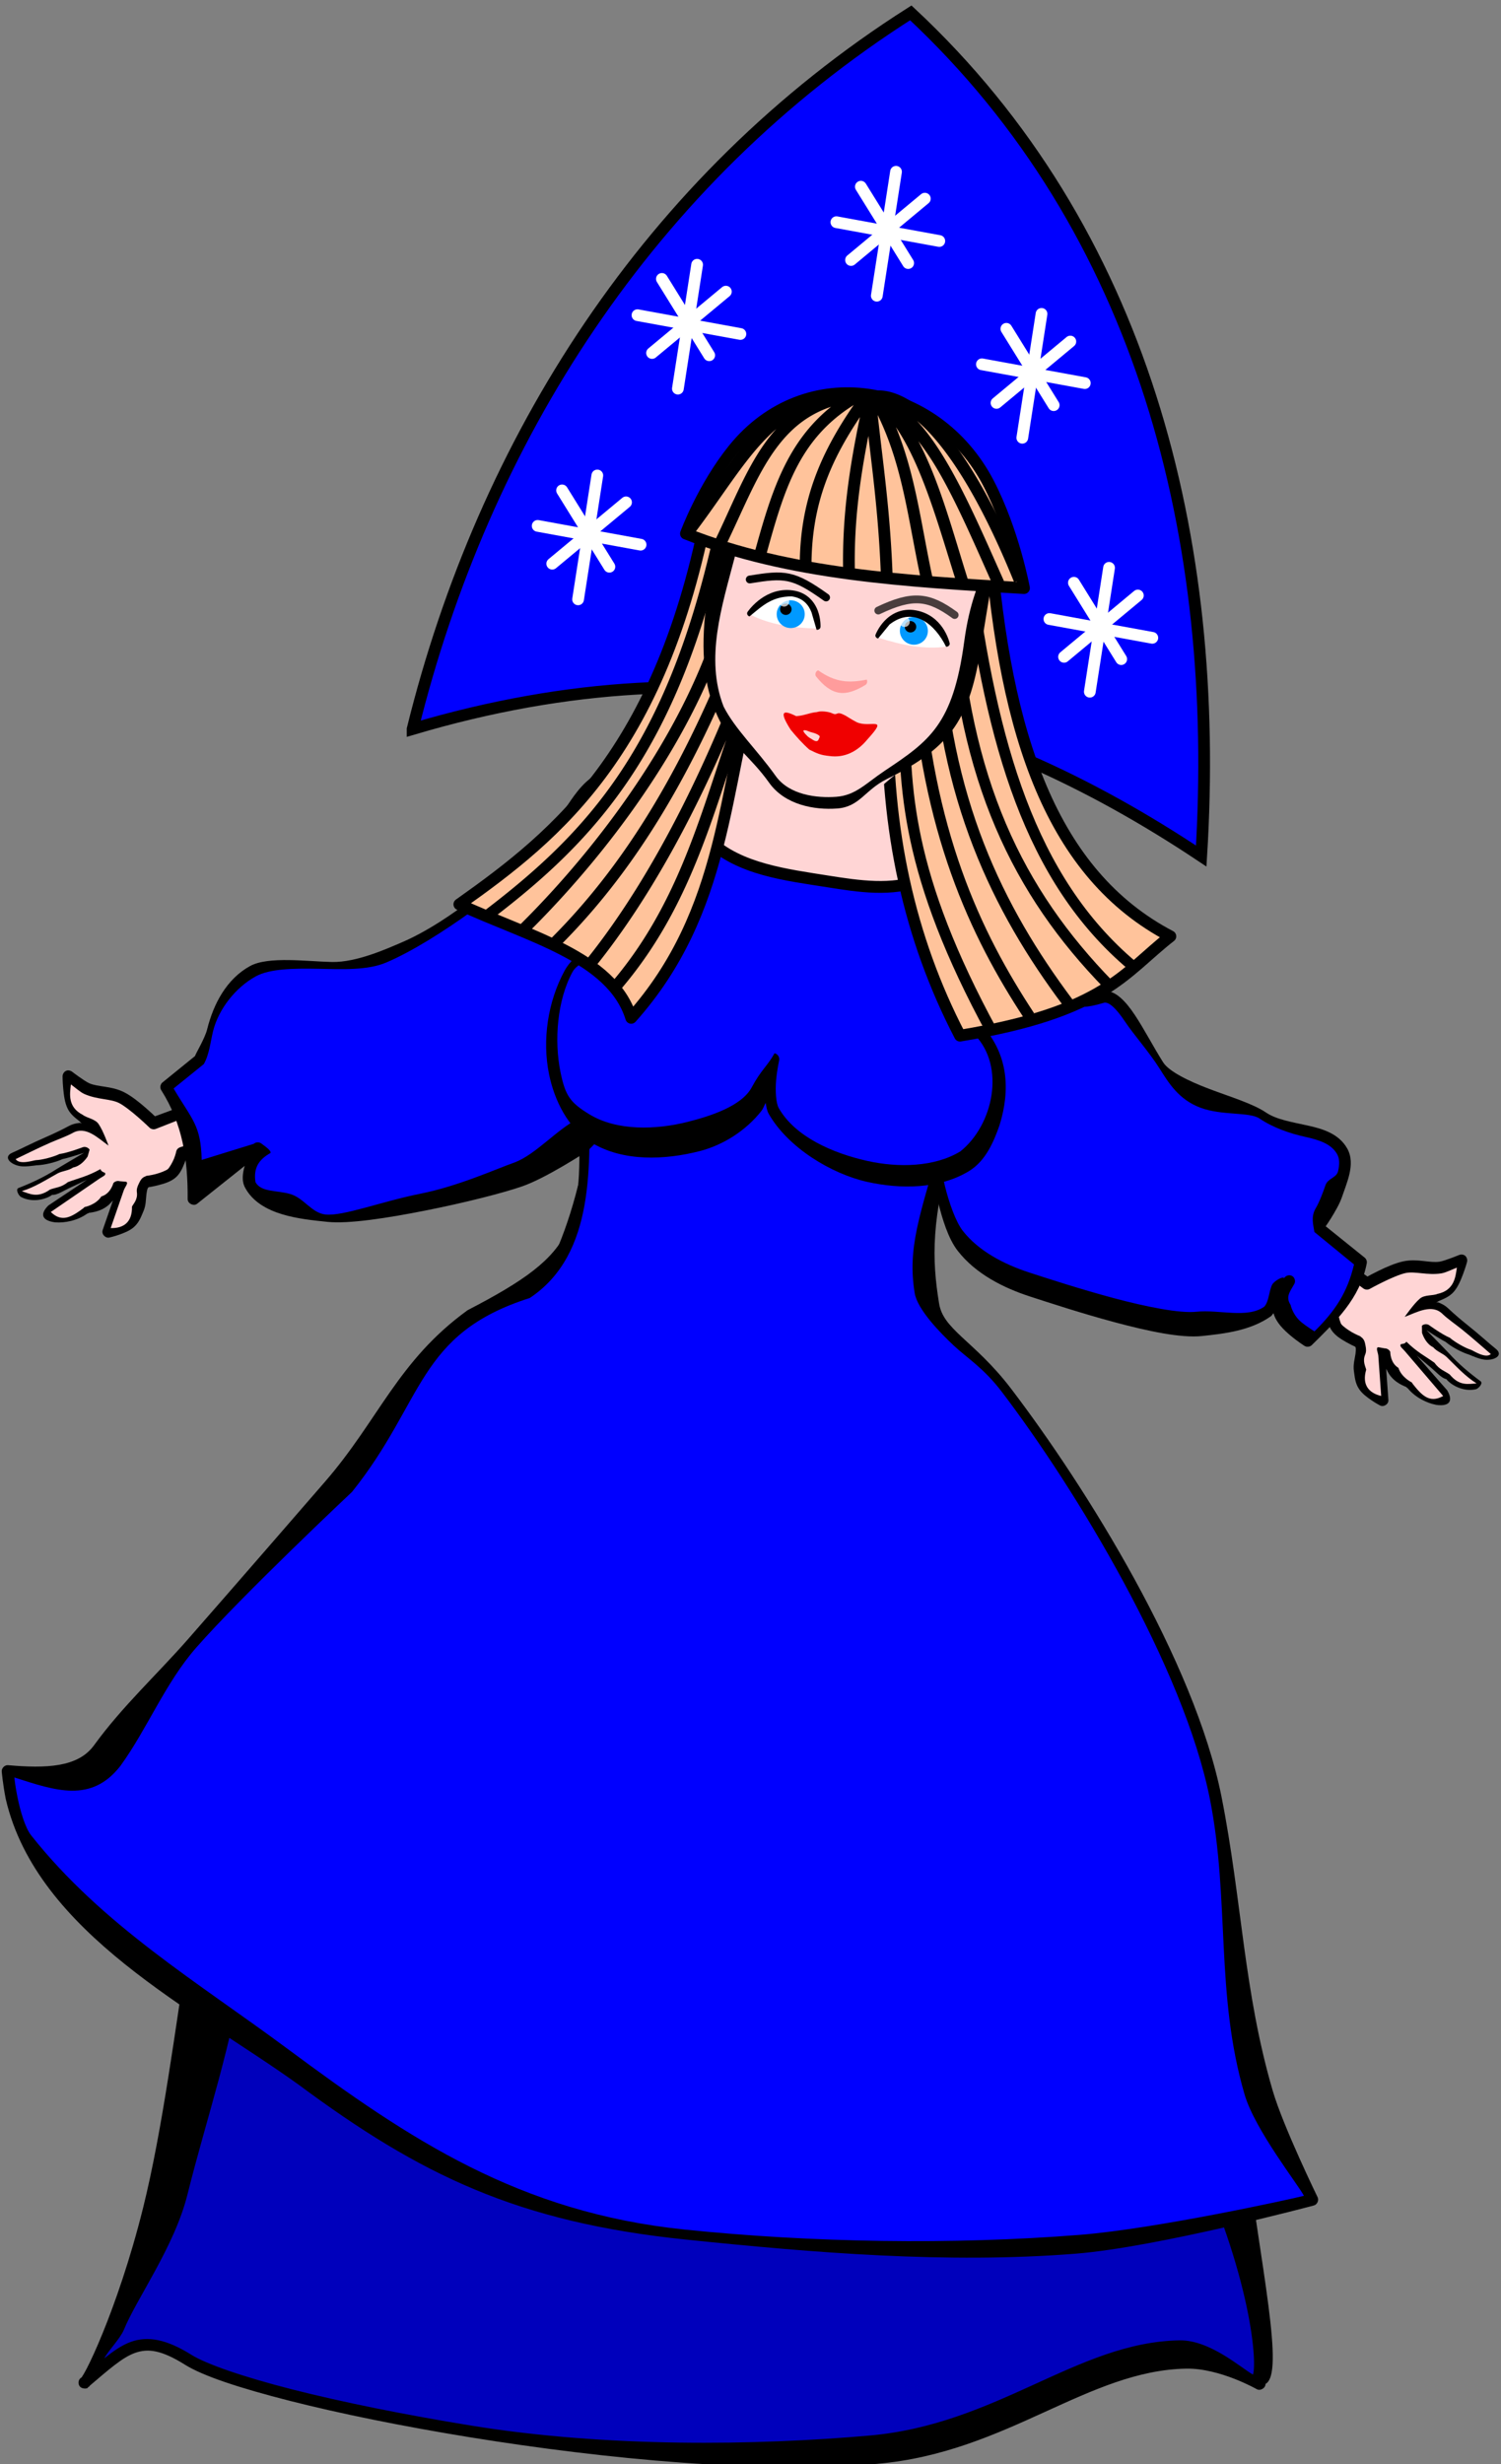 <?xml version="1.0" encoding="UTF-8"?>
<svg version="1.1" viewBox="0 0 426.59 700" xmlns="http://www.w3.org/2000/svg">
<rect x="0" y="0" width="426.59" height="700" fill="#808080" stroke="none"/>
<g transform="translate(-520.99 -622.36)">
<g transform="matrix(2.219 -.071 .071 2.219 9.286 -2525.3)">
<g transform="matrix(.999 .052 -.052 .999 77.189 2.069)" stroke-width="1.5">
<path d="m236.22 1506.5c39.975-12.717 72.365-4.195 101.22 14.221 1.71-40.59-9.04-79.97-39.317-107.08-33.151 22.012-53.554 55.877-61.903 92.855z" fill="#00f" stroke="#000"/>
<g fill="none" stroke="#fff" stroke-linecap="round" stroke-linejoin="round">
<path d="m296.64 1434-2.14 15.9"/>
<path d="m289.14 1440.6 13.214 2.143"/>
<path d="m291.11 1445.4 9.286-8.036"/>
<path d="m292.18 1436 6.25 9.643"/>
<path d="m271.43 1446.4-2.143 15.893"/>
<path d="m263.93 1453 13.214 2.143"/>
<path d="m265.89 1457.8 9.286-8.036"/>
<path d="m266.96 1448.3 6.25 9.643"/>
<path d="m315.62 1451.8-2.143 15.893"/>
<path d="m308.12 1458.4 13.214 2.143"/>
<path d="m310.09 1463.3 9.286-8.036"/>
<path d="m311.16 1453.8 6.25 9.643"/>
<path d="m259.2 1473.6-2.143 15.893"/>
<path d="m251.7 1480.2 13.214 2.143"/>
<path d="m253.66 1485 9.286-8.036"/>
<path d="m254.73 1475.6 6.25 9.643"/>
<path d="m324.91 1484.1-2.143 15.893"/>
<path d="m317.41 1490.8 13.214 2.143"/>
<path d="m319.38 1495.6 9.286-8.036"/>
<path d="m320.45 1486.1 6.25 9.643"/>
</g>
</g>
<g transform="matrix(-.947 -.321 -.321 .947 1047.7 172.84)">
<path d="m189.22 1561.6c-0.336 0.068-0.594 0.407-0.594 0.75 0 0-0.022 0.687 0.031 1.531 0.054 0.844 0.134 1.836 0.5 2.625 0.345 0.744 0.94 1.199 1.438 1.625 0.124 0.106 0.167 0.212 0.281 0.313-0.078 0-0.143-0.099-0.219-0.094-0.558 0.043-0.983 0.131-1.469 0.375-0.971 0.488-2.178 0.999-2.812 1.25-1.938 0.765-3.62 1.579-4.469 1.906-1.258 0.485-0.362 1.482 0.875 1.75 0.666 0.144 1.685 0.01 2.156-0.031 1.001 3e-4 2.437-0.299 3.344-0.688 0.986-0.172 2.391-0.622 2.781-0.719 0 0-3.194 1.741-3.625 2-1.566 0.94-3.22 1.642-4.938 2.25-0.361 0.163-1e-3 0.916 0.281 1.125 1.428 0.839 3.206 0.44 4.031-0.125 0.571 0.089 1.542-0.513 2.188-0.781 0.767-0.319 2.312-1 2.312-1l-5.031 3.125c-1.227 1.149-0.792 1.934 0.812 2.188 1.216 0.126 2.823-0.122 4.094-0.969 0.057-0.038 0.132-0.021 0.188-0.062v-0.031c0.171-0.064 1.571-0.018 2.719-1.031 0.169-0.149 0.312-0.309 0.469-0.469l-1.438 3.75c-0.19 0.502 0.319 1.083 0.844 0.969 0 0 0.564-0.104 1.219-0.312 0.654-0.209 1.392-0.454 1.969-0.938 0.719-0.602 0.988-1.403 1.25-1.937 0.386-0.787 0.364-1.595 0.469-2.219 0.052-0.312 0.116-0.586 0.188-0.719 0.071-0.133 0.084-0.125 0.188-0.156 0.099-0.01 0.561-0.071 1.219-0.219 0.724-0.163 1.574-0.377 2.219-0.906 0.604-0.495 0.913-1.196 1.188-1.812 0.176-0.395 0.208-0.542 0.281-0.75l3-0.875-2.026-6.076-4.848 1.607c-0.21-0.217-0.491-0.503-1.125-1.094-0.831-0.774-1.832-1.63-2.75-2.125-1.603-0.864-3.278-0.738-4.406-1.281-0.612-0.295-2.125-1.531-2.125-1.531-0.172-0.15-0.432-0.233-0.656-0.188z" color="#000000" style="block-progression:tb;text-indent:0;text-transform:none"/>
<path d="m189.66 1563.4c0.47 0.359 1.168 1.031 1.688 1.281 1.621 0.781 3.292 0.697 4.375 1.281 0.638 0.344 1.643 1.198 2.438 1.938 0.794 0.74 1.375 1.344 1.375 1.344 0.199 0.21 0.54 0.286 0.812 0.187l4.334-1.538 1.01 3.319-2.281 0.656c-0.24 0.06-0.449 0.235-0.531 0.469 0 0-0.105 0.465-0.344 1-0.238 0.535-0.65 1.148-0.812 1.281-0.204 0.167-0.956 0.45-1.594 0.594-0.638 0.144-1.188 0.188-1.188 0.188-0.042 0.013-0.086 0.044-0.125 0.062-0.495 0.151-0.669 0.523-0.875 0.906-0.206 0.383-0.321 0.711-0.281 1.094 0.098 0.951-0.517 1.481-0.688 1.812-0.017 2.006-1.181 2.762-2.812 2.656l1.84-4.8c0.138-0.371 0.686-0.93 0.312-1.063l-0.812-0.094c-0.278-0.091-0.62-9e-4 -0.812 0.219 0 0-0.389 1.357-1.594 1.656-0.737 1.064-2.156 1.281-2.156 1.281-0.065 0.027-0.126 0.062-0.156 0.125-1.554 1.076-2.821 1.832-4.219 0.375l6.406-4.094c0.31-0.208 0.87-0.362 0.688-0.688-0.235-0.112-0.49-0.199-0.562-0.5-1.745 0.905-2.85 1.066-4.219 1.531-0.892 0.677-1.552 0.617-2.312 0.875-1.637 1.08-2.583 0.478-3.625 0.094 1.698-0.465 3.111-1.335 4.656-2.125 0.597-0.305 1.38-0.289 2-0.688 0.921-0.15 1.562-0.871 1.906-1.344l0.281-0.875c-0.166-0.28-0.53-0.429-0.844-0.344 0 0-1.897 0.662-3.031 0.781-0.773 0.349-2.248 0.687-3.031 0.687-0.289 4e-4 -2.121 0.587-2.594-0.219 0.81-0.354 3.136-1.418 4.531-1.969 0.951-0.375 2.041-0.722 2.844-1.125 1.69-0.917 3.179 0.676 4.562 1.75 0 0-0.157-0.492-0.375-1.063-0.218-0.571-0.488-1.246-0.812-1.75-0.427-0.663-1.495-0.813-1.969-1.219-1.919-1.057-1.591-2.711-1.406-3.938z" color="#000000" fill="#ffd5d5" style="block-progression:tb;text-indent:0;text-transform:none"/>
</g>
<path d="m189.22 1561.6c-0.336 0.068-0.594 0.407-0.594 0.75 0 0-0.022 0.687 0.031 1.531 0.054 0.844 0.134 1.836 0.5 2.625 0.345 0.744 0.94 1.199 1.438 1.625 0.124 0.106 0.167 0.212 0.281 0.313-0.078 0-0.143-0.099-0.219-0.094-0.558 0.043-0.983 0.131-1.469 0.375-0.971 0.488-2.178 0.999-2.812 1.25-1.938 0.765-3.62 1.579-4.469 1.906-1.258 0.485-0.362 1.482 0.875 1.75 0.666 0.144 1.685 0.01 2.156-0.031 1.001 3e-4 2.437-0.299 3.344-0.688 0.986-0.172 2.391-0.622 2.781-0.719 0 0-3.194 1.741-3.625 2-1.566 0.94-3.22 1.642-4.938 2.25-0.361 0.163-1e-3 0.916 0.281 1.125 1.428 0.839 3.206 0.44 4.031-0.125 0.571 0.089 1.542-0.513 2.188-0.781 0.767-0.319 2.312-1 2.312-1l-5.031 3.125c-1.227 1.149-0.792 1.934 0.812 2.188 1.216 0.126 2.823-0.122 4.094-0.969 0.057-0.038 0.132-0.021 0.188-0.062v-0.031c0.171-0.064 1.571-0.018 2.719-1.031 0.169-0.149 0.312-0.309 0.469-0.469l-1.438 3.75c-0.19 0.502 0.319 1.083 0.844 0.969 0 0 0.564-0.104 1.219-0.312 0.654-0.209 1.392-0.454 1.969-0.938 0.719-0.602 0.988-1.403 1.25-1.937 0.386-0.787 0.364-1.595 0.469-2.219 0.052-0.312 0.116-0.586 0.188-0.719 0.071-0.133 0.084-0.125 0.188-0.156 0.099-0.01 0.561-0.071 1.219-0.219 0.724-0.163 1.574-0.377 2.219-0.906 0.604-0.495 0.913-1.196 1.188-1.812 0.176-0.395 0.208-0.542 0.281-0.75l3-0.875-2.026-6.076-4.848 1.607c-0.21-0.217-0.491-0.503-1.125-1.094-0.831-0.774-1.832-1.63-2.75-2.125-1.603-0.864-3.278-0.738-4.406-1.281-0.612-0.295-2.125-1.531-2.125-1.531-0.172-0.15-0.432-0.233-0.656-0.188z" color="#000000" style="block-progression:tb;text-indent:0;text-transform:none"/>
<path d="m189.66 1563.4c0.47 0.359 1.168 1.031 1.688 1.281 1.621 0.781 3.292 0.697 4.375 1.281 0.638 0.344 1.643 1.198 2.438 1.938 0.794 0.74 1.375 1.344 1.375 1.344 0.199 0.21 0.54 0.286 0.812 0.187l4.334-1.538 1.01 3.319-2.281 0.656c-0.24 0.06-0.449 0.235-0.531 0.469 0 0-0.105 0.465-0.344 1-0.238 0.535-0.65 1.148-0.812 1.281-0.204 0.167-0.956 0.45-1.594 0.594-0.638 0.144-1.188 0.188-1.188 0.188-0.042 0.013-0.086 0.044-0.125 0.062-0.495 0.151-0.669 0.523-0.875 0.906-0.206 0.383-0.321 0.711-0.281 1.094 0.098 0.951-0.517 1.481-0.688 1.812-0.017 2.006-1.181 2.762-2.812 2.656l1.84-4.8c0.138-0.371 0.686-0.93 0.312-1.063l-0.812-0.094c-0.278-0.091-0.62-9e-4 -0.812 0.219 0 0-0.389 1.357-1.594 1.656-0.737 1.064-2.156 1.281-2.156 1.281-0.065 0.027-0.126 0.062-0.156 0.125-1.554 1.076-2.821 1.832-4.219 0.375l6.406-4.094c0.31-0.208 0.87-0.362 0.688-0.688-0.235-0.112-0.49-0.199-0.562-0.5-1.745 0.905-2.85 1.066-4.219 1.531-0.892 0.677-1.552 0.617-2.312 0.875-1.637 1.08-2.583 0.478-3.625 0.094 1.698-0.465 3.111-1.335 4.656-2.125 0.597-0.305 1.38-0.289 2-0.688 0.921-0.15 1.562-0.871 1.906-1.344l0.281-0.875c-0.166-0.28-0.53-0.429-0.844-0.344 0 0-1.897 0.662-3.031 0.781-0.773 0.349-2.248 0.687-3.031 0.687-0.289 4e-4 -2.121 0.587-2.594-0.219 0.81-0.354 3.136-1.418 4.531-1.969 0.951-0.375 2.041-0.722 2.844-1.125 1.69-0.917 3.179 0.676 4.562 1.75 0 0-0.157-0.492-0.375-1.063-0.218-0.571-0.488-1.246-0.812-1.75-0.427-0.663-1.495-0.813-1.969-1.219-1.919-1.057-1.591-2.711-1.406-3.938z" color="#000000" fill="#ffd5d5" style="block-progression:tb;text-indent:0;text-transform:none"/>
<path d="m301.96 1543.6c3.968 12.788-45.209-5.146-33.929-12.322 9.235-3.085 9.819-12.708 10.536-20.893l18.036 3.75c-2.368 10.484-0.606 20.667 5.357 29.464z" fill="#ffd5d5" stroke="#000" stroke-linejoin="round" stroke-width="1.5"/>
<path d="m186.07 1729.5c0.346 0.346 5.248-8.859 8.936-21.867 5.645-19.906 8.171-51.594 16.064-67.597 6.735-13.656 23.945-33.803 33.449-44.433 3.937-4.404 5.08-4.289 6.551-7.174 5.424-10.634 7.215-24.574 6.964-39.464l46.25 12.678c-3.712 10.609-8.245 20.926-7.857 34.286 0.172 5.932 3.893 8.179 6.596 11.614 3.248 4.129 18.679 27.997 23.404 42.671 8.671 26.931 10 84.286 10 84.286s-4.688-2.963-9.286-3.036c-12.875-0.203-23.406 9.97-40 10.893-29.325 1.631-79.582-9.916-87.679-15.357-6.093-4.095-8.232-1.571-13.393 2.5z" fill="#0000bc"/>
<path d="m257.94 1548.2c-0.36 0.045-0.659 0.387-0.656 0.75 0.25 14.823-1.541 28.667-6.875 39.125-0.698 1.369-1.245 1.948-2.188 2.812-0.942 0.865-2.255 1.956-4.25 4.188-9.518 10.646-26.733 30.777-33.562 44.625-4.019 8.149-6.611 20.106-8.938 32.531s-4.386 25.307-7.188 35.188c-1.833 6.465-3.972 11.992-5.688 15.844-0.858 1.926-1.606 3.417-2.156 4.406-0.275 0.494-0.512 0.861-0.656 1.062-0.011 0.015 0.01 0.018 0 0.031-0.065 0.052-0.122 0.073-0.188 0.125-0.334 0.262-0.366 0.827-0.062 1.125 0.236 0.236 0.701 0.256 0.875 0.188 0.086-0.034 0.079-0.092 0.125-0.125 0.048-0.034 0.123-0.063 0.156-0.094 0.03-0.027 0.037-0.067 0.062-0.094 2.463-1.952 4.256-3.466 5.906-4 1.707-0.552 3.421-0.266 6.375 1.719 2.22 1.492 6.883 3.201 13.219 5.031 6.336 1.83 14.297 3.721 22.938 5.406 17.28 3.371 37.216 5.885 52 5.062 8.441-0.469 15.305-3.303 21.625-5.938 6.32-2.635 12.076-5.067 18.312-4.969 4.284 0.068 8.906 2.906 8.906 2.906 0.449 0.289 1.152-0.091 1.156-0.625 2.515-1.258-0.064-14.5-1.75-32.094-1.697-17.703-3.902-38.804-8.281-52.406-2.399-7.451-7.476-17.098-12.344-25.438-4.868-8.34-9.486-15.306-11.188-17.469-1.405-1.787-3.021-3.224-4.25-4.875-1.229-1.651-2.106-3.5-2.188-6.313-0.383-13.18 4.088-23.354 7.812-34 0.133-0.392-0.129-0.87-0.531-0.969l-46.25-12.688c-0.091-0.028-0.187-0.039-0.281-0.031v4e-4zm0.812 1.719 44.562 12.219c-3.65 10.323-8.009 20.586-7.625 33.813 0.091 3.12 1.149 5.342 2.5 7.156s2.953 3.226 4.25 4.875c1.547 1.966 6.253 9.018 11.094 17.312 4.841 8.295 9.862 17.902 12.188 25.125 4.291 13.328-5.14 35.394 2.099 51.589 7.813 17.478 8.437 29.312 7.808 31.224-1.387-0.794-5.333-4.618-9.25-4.68-6.638-0.105-12.593 2.462-18.906 5.094s-13.003 5.359-21.156 5.812c-14.541 0.809-33.609 0.473-50.812-2.883-8.602-1.678-16.563-3.561-22.844-5.375-6.28-1.814-10.953-3.615-12.781-4.844-3.14-2.11-5.511-2.61-7.688-1.906-1.188 0.384-2.308 1.129-3.469 2 0.413-0.828 2.122-2.459 2.617-3.57 1.744-3.916 6.824-10.465 8.68-17.008 2.843-10.025 6.265-18.651 8.586-31.047s-0.725-26.615 3.148-34.469c6.641-13.464 23.854-33.667 33.344-44.281 1.942-2.172 3.144-3.194 4.125-4.094 0.981-0.9 1.758-1.703 2.531-3.219 5.393-10.573 7.158-24.255 7-38.844z" color="#000000" style="block-progression:tb;text-indent:0;text-transform:none"/>
<path d="m301.79 1573.6c3.406-10.302-46.119-14.168-46.607-7.143-0.488 7.025 1.065 15.26-4.704 22.288-1.444 1.759-7.695 3.488-9.582 4.766-8.973 6.074-12.571 14.413-19.821 22.232 0 0-12.112 13.124-18.214 19.643-4.086 4.365-8.658 8.31-12.321 13.036-2.463 3.178-6.973 3.082-11.786 2.5 0 0 0.356 6.337 2.143 8.75 8.825 11.922 20.911 19.665 32.143 28.571 15.195 12.049 29.081 21.939 50.357 24.822 16.216 2.197 33.557 3.992 50 3.214 10.311-0.488 30.536-5.178 30.536-5.178s-4.112-9.113-5.357-13.929c-3.339-12.918-3.191-24.743-5.357-37.857-2.844-17.219-16.016-39.964-25.114-52.725-4.561-6.398-8.504-7.8-8.993-11.561-0.74-5.684-0.727-11.127 2.679-21.429z" fill="#00f"/>
<path d="m285.3 1544.5c-15.145-1.056-13.65-11.189-20.475-16.784 0 0-3.426-2.05-5.179-1.607-3.632 0.919-5.088 5.512-7.857 8.036-5.098 4.646-15.115 11.698-21.54 14.208-4.389 1.714-12.642-0.854-16.842 1.284-2.825 1.438-5.21 4.27-6.071 7.321-0.343 1.215-1.027 3.75-1.027 3.75l-4.464 3.393c2.694 4.575 3.239 9.289 3.036 14.464l8.393-6.25s-1.786 3.224-1.071 4.643c1.606 3.191 6.282 3.806 9.821 4.286 5.005 0.679 19.945-2.199 24.766-3.705 2.922-0.913 8.214-4.107 8.214-4.107l30.297-28.93z" fill="#00f"/>
<path d="m264.46 1527.5 6.071 2.321s0.547 3.736 1.786 5c3.744 3.823 9.745 4.707 15 5.714 3.917 0.751 8.218 1.548 11.964 0.178 1.704-0.623 4.107-3.571 4.107-3.571s4.15 0.734 5.179 2.321c1.035 1.599-0.571 3.897 0 5.714 0.936 2.977 2.849 5.822 5.357 7.679 1.71 1.266 4.96 0.15 6.071 1.964 0.47 4.52-0.949 1.25 2.143 1.607 2.255-0.19 4.224 4.782 6.708 9.007 1.814 3.086 10.283 4.974 13.181 7.076 2.975 2.158 8.277 1.397 10 4.643 0.877 1.651-0.246 3.782-0.893 5.536-0.555 1.504-2.5 4.107-2.5 4.107l5.357 4.643c-0.96 4.231-4.084 6.988-7.143 9.821 0 0-3.243-2.19-3.571-3.929-0.249-1.314 1.429-3.75 1.429-3.75s-1.545 2.886-2.857 3.75c-2.46 1.62-5.634 1.927-8.571 2.143-4.832 0.355-16.937-4.084-21.496-5.726-3.309-1.191-6.683-3.048-8.75-5.893-2.037-2.805-2.857-10-2.857-10" fill="#00f"/>
<path d="m264.72 1526.8-0.531 1.406 5.688 2.156c0.047 0.291 0.133 0.783 0.375 1.688 0.304 1.138 0.692 2.425 1.531 3.281 3.983 4.068 10.176 4.934 15.406 5.938 3.921 0.752 8.336 1.621 12.344 0.156 1.104-0.403 2.126-1.343 2.969-2.188 0.647-0.648 0.92-1.006 1.125-1.25 0.266 0.052 0.837 0.139 1.75 0.438 1.109 0.363 2.27 0.986 2.562 1.437 0.332 0.513 0.258 1.242 0.062 2.219s-0.529 2.126-0.156 3.312c0.983 3.126 2.969 6.096 5.625 8.062 1.122 0.831 2.523 0.803 3.656 0.906 0.567 0.052 1.059 0.149 1.438 0.281 0.378 0.132 0.638 0.277 0.812 0.562-0.953 1.481-2.012 3.264 2.844 1.969 0.282-0.024 0.607 0.105 1.062 0.531s0.975 1.123 1.5 1.969c1.05 1.692 2.955 3.977 4.219 6.125 1.132 1.925 2.334 4.064 5.066 5.195s6.273 0.719 7.527 1.629c1.693 1.228 3.848 2.045 5.719 2.52 1.871 0.475 3.362 1.024 4.062 2.344 0.313 0.59 0.291 1.317 0.062 2.188-0.229 0.87-1.346 0.857-1.684 1.773-0.227 0.617-0.832 2.137-1.375 2.957-0.614 1.03-0.338 2.005-0.223 2.957l4.938 4.313c-0.956 3.521-2.553 5.822-5.336 8.398-0.281-0.202-1.121-0.764-1.68-1.266-0.808-0.726-1.174-1.735-1.266-2.219-0.611-1.02-0.07-1.638 0.5-2.57 3e-3 -0.01 0.062-0.094 0.062-0.094 0.205-0.335 0.086-0.827-0.25-1.031-0.335-0.205-0.827-0.085-1.031 0.25-0.098-0.301-1.271 0.296-1.558 0.785-0.454 0.82-0.456 2.122-1.098 2.778-2.248 1.481-5.782 0.156-8.707 0.371-2.143 0.157-6.389-0.831-10.562-2.094-4.173-1.262-8.342-2.772-10.625-3.594-3.228-1.162-6.445-2.969-8.375-5.625-0.868-1.194-1.643-3.671-2.094-5.781-0.451-2.11-0.137-2.312-0.137-2.312l-1.5 0.254s0.22 1.843 0.688 4.031 1.143 4.733 2.312 6.344c2.204 3.034 5.704 4.936 9.094 6.156 2.276 0.819 6.46 2.346 10.688 3.625 4.227 1.279 8.436 2.322 11.125 2.125 2.95-0.216 6.235-0.491 8.906-2.25 0.136-0.09 0.216-0.267 0.344-0.375 0.283 1.189 1.232 2.163 2.094 2.938 0.895 0.804 1.75 1.375 1.75 1.375 0.284 0.186 0.696 0.145 0.938-0.094 3.05-2.826 6.322-5.683 7.344-10.188 0.071-0.264-0.016-0.566-0.219-0.75l-4.875-4.187c0.194-0.268 0.325-0.422 0.688-0.969 0.568-0.858 1.204-1.863 1.531-2.75 0.309-0.837 0.756-1.828 1.031-2.875 0.275-1.047 0.376-2.221-0.188-3.281-1.022-1.926-3.045-2.598-5-3.094s-3.937-0.882-5.219-1.812c-1.643-1.192-4.476-2.14-7.156-3.25s-5.13-2.433-5.812-3.594c-1.221-2.076-2.319-4.385-3.438-6.188-0.559-0.901-1.125-1.665-1.75-2.25-0.625-0.585-1.373-1.009-2.219-0.937-0.43 0.036-0.769 0.258-1.094 0.469 0.044-0.579-0.045-1.18-0.375-1.719-0.381-0.622-0.965-1.01-1.562-1.219s-1.214-0.258-1.812-0.312c-1.197-0.109-2.288-0.221-2.875-0.656-2.361-1.747-4.205-4.452-5.094-7.281-0.198-0.63-0.018-1.536 0.188-2.562 0.206-1.026 0.422-2.258-0.281-3.344-0.736-1.136-2.12-1.662-3.344-2.063-1.224-0.401-2.312-0.594-2.312-0.594-0.266-0.045-0.554 0.067-0.719 0.281 0 0-0.591 0.714-1.375 1.5-0.784 0.785-1.806 1.624-2.406 1.844-3.484 1.274-7.649 0.532-11.562-0.219-5.279-1.012-11.121-1.922-14.625-5.5-0.399-0.408-0.877-1.611-1.156-2.656-0.279-1.046-0.406-1.938-0.406-1.938-0.037-0.262-0.223-0.497-0.469-0.594l-6.094-2.312-5e-5 -2e-4z" color="#000000" style="block-progression:tb;text-indent:0;text-transform:none"/>
<path d="m271.06 1562.2c-2.89-0.065-5.631 0.014-8 0.25-2.369 0.236-4.37 0.598-5.875 1.188-0.753 0.295-1.386 0.647-1.875 1.094-0.489 0.447-0.829 1.028-0.875 1.687 0.283 17.455-0.248 20.453-14.945 27.477-9.159 6.201-11.808 13.653-18.961 21.367 0 0-12.121 13.112-18.219 19.625-4.05 4.326-8.65 8.289-12.375 13.094-1.094 1.411-2.616 2.092-4.531 2.375-1.915 0.282-4.179 0.132-6.562-0.156-0.433-0.055-0.865 0.345-0.844 0.781 0 0 0.086 1.633 0.406 3.562 3.461 17.292 23.257 27.675 36.299 37.706 15.213 12.063 27.474 18.49 48.933 21.397 16.232 2.199 33.277 4.179 49.799 3.397 10.491-0.496 30.656-5.187 30.656-5.187 0.432-0.093 0.707-0.626 0.531-1.031 0 0-4.11-9.162-5.312-13.812-3.31-12.805-3.165-24.59-5.344-37.781-2.888-17.482-16.106-40.238-25.25-53.063-2.325-3.261-4.528-5.243-6.125-6.844s-2.537-2.739-2.75-4.375c-0.732-5.623-0.725-10.866 2.656-21.094 0.513-1.552-0.036-3.106-1.188-4.313-1.152-1.206-2.89-2.189-5.031-3.062-4.283-1.747-10.196-2.963-16.25-3.656-3.027-0.347-6.079-0.56-8.969-0.625zm-0.031 1.5c2.842 0.064 5.831 0.252 8.812 0.594 5.963 0.683 11.815 1.907 15.875 3.563 2.03 0.828 3.625 1.769 4.531 2.719 0.907 0.949 1.151 1.789 0.812 2.812-3.43 10.376-5.042 14.397-4.295 20.143 0.276 2.124 3.127 5.217 4.763 6.857s3.732 2.984 5.969 6.12c9.052 12.696 22.168 35.985 24.969 52.942 2.153 13.037-0.136 24.907 3.232 37.938 1.182 4.572 6.596 11.9 7.174 13.188-1.453 0.333-19.075 3.615-28.817 4.076-16.364 0.774-34.359-0.1-50.558-2.295-21.093-2.858-34.823-12.652-50-24.688-11.272-8.938-23.277-16.622-32-28.406-0.721-0.974-1.289-3.127-1.594-4.969-0.226-1.365-0.272-1.968-0.312-2.5 5.196 1.86 9.74 3.624 13.613-1.039 3.602-4.646 6.077-10.432 10.2-14.836 6.108-6.524 20.562-19.266 20.562-19.266 9.707-11.36 8.929-19.918 23.531-24.065 8.691-5.382 8.208-17.117 8.438-26.045 0.015-0.219 0.087-0.424 0.375-0.687 0.288-0.264 0.796-0.561 1.438-0.813 1.283-0.503 3.18-0.897 5.469-1.125 2.289-0.228 4.971-0.283 7.812-0.219v-4e-4z" color="#000000" style="block-progression:tb;text-indent:0;text-transform:none"/>
<path d="m259.47 1525.4c-2.081 0.527-3.492 2.098-4.688 3.719-1.195 1.621-2.235 3.347-3.5 4.5-5.016 4.571-12.461 10.525-18.688 12.958-1.928 0.753-5.871 2.394-9.016 2.233-3.145-0.161-8.129-1.029-10.514 0.184-3.028 1.541-4.82 4.637-5.747 7.919-0.324 1.146-1.579 3.064-1.659 3.362l-4.281 3.25c-0.283 0.221-0.368 0.658-0.188 0.969 2.602 4.419 3.138 8.957 2.938 14.062-0.012 0.554 0.738 0.948 1.188 0.625l6.25-4.656c-0.288 0.9-0.492 1.897-0.031 2.812 0.926 1.839 2.714 2.885 4.625 3.531 1.911 0.646 3.982 0.916 5.75 1.156 2.741 0.372 7.698-0.235 12.688-1.062 4.99-0.827 9.915-1.909 12.406-2.688 3.151-0.984 8.375-4.188 8.375-4.188 0.056-0.025 0.108-0.056 0.156-0.094l30.281-28.938c0.406-0.401 0.101-1.237-0.469-1.281-7.405-0.516-10.491-3.127-12.781-6.375-2.29-3.248-3.645-7.295-7.25-10.25-0.03-0.023-0.061-0.044-0.094-0.062 0 0-0.902-0.52-2.031-1s-2.463-1.005-3.719-0.688l-1e-4 -2e-4zm0.344 1.469c0.497-0.126 1.759 0.159 2.781 0.594 0.967 0.411 1.668 0.827 1.75 0.875 2e-3 1e-3 0.03 0.031 0.031 0.031 3.194 2.639 4.492 6.438 6.938 9.906 2.271 3.22 5.791 5.921 12.406 6.75l-29.37 24.881c-2.636 1.194-5.469 4.321-8.201 5.274-2.33 0.728-7.282 2.804-12.219 3.623-4.936 0.818-9.955 2.581-12.219 2.274-1.771-0.24-2.682-2.172-4.395-2.751-1.714-0.579-3.76-0.325-4.441-1.676-0.214-1.802 0.483-2.851 2.029-3.661 0.192-0.301-0.84-1.014-1.11-1.247-0.27-0.233-0.712-0.232-0.982 0l-6.729 1.847c0.042-4.479-1.052-5.152-3.302-9.253l3.969-3c0.736-1.196 0.934-2.79 1.312-4.156 0.796-2.82 3.065-5.509 5.688-6.844 1.814-0.923 4.84-0.879 7.969-0.719 3.129 0.16 6.351 0.43 8.812-0.531 6.623-2.587 16.57-9.654 21.75-14.375 1.504-1.37 2.586-3.182 3.719-4.719 1.133-1.536 2.262-2.733 3.812-3.125l5e-5 6e-4z" color="#000000" style="block-progression:tb;text-indent:0;text-transform:none"/>
<path d="m264.5 1533.1s-1.81 9.869-3.248 12.154c-1.689 2.683-5.719 3.336-7.321 6.071-2.171 3.708-3.049 8.444-2.321 12.679 0.546 3.18 2.12 6.629 4.821 8.393 3.709 2.422 8.889 2.387 13.214 1.429 2.92-0.647 5.761-2.348 7.679-4.643 1.389-1.663 2.321-6.071 2.321-6.071s-1.206 4.658-0.179 6.607c2.148 4.075 7.145 6.355 11.607 7.5 4.046 1.038 8.866 1.167 12.5-0.893 1.896-1.075 2.967-3.323 3.75-5.357 0.862-2.239 1.423-4.803 0.893-7.143-0.609-2.689-3.634-4.335-4.464-6.964-0.431-1.363-0.179-4.286-0.179-4.286" fill="#00f"/>
<path d="m263.38 1534.1s-0.345 2.156-0.875 4.594c-0.53 2.438-1.325 5.22-1.875 6.094-0.716 1.137-2.016 1.939-3.438 2.781-1.422 0.842-2.98 1.73-3.906 3.312-2.267 3.872-3.167 8.762-2.406 13.188 0.572 3.327 2.192 6.97 5.156 8.906 3.98 2.599 9.336 2.516 13.781 1.531 3.091-0.685 6.059-2.471 8.094-4.906 0.229-0.275 0.373-0.662 0.562-1 0.077 0.481 0.123 0.988 0.344 1.406 2.318 4.398 7.775 7.947 12.339 9.118 4.171 1.07 9.169 1.238 13.062-0.969 2.181-1.236 3.295-3.675 4.094-5.75 1.568-4.538 1.337-8.956-1.683-12.649-0.942-1.083-1.806-2.079-2.156-3.187-0.156-0.495-0.228-1.536-0.219-2.406 9e-3 -0.87 0.062-1.594 0.062-1.594l-1.5-0.125s-0.053 0.756-0.062 1.687c-9e-3 0.932 7e-3 2.038 0.281 2.906 0.48 1.521 1.539 2.649 2.469 3.719 3.818 4.181 2.018 11.6-2.312 14.844-3.375 1.913-8.016 1.85-11.938 0.844-4.36-1.119-9.147-3.372-11.125-7.125-0.342-0.649-0.385-2.241-0.219-3.594s0.469-2.5 0.469-2.5c7e-5 -3e-4 0-0.031 0-0.031 0.09-0.385-0.178-0.816-0.562-0.906-0.974 1.631-1.769 2.04-3.062 4.273-1.386 2.393-5.498 3.521-8.248 4.13-4.206 0.932-9.186 0.902-12.625-1.344-2.438-1.593-3.012-2.495-3.533-5.527-0.695-4.043-0.132-9.197 1.942-12.74 0.676-1.154 2.235-1.39 3.651-2.229s2.965-1.704 3.938-3.25c0.888-1.411 1.523-4.112 2.062-6.594 0.539-2.482 0.906-4.688 0.906-4.687l-1.469-0.219-5e-5 -4e-4v-4e-4z" color="#000000" style="block-progression:tb;text-indent:0;text-transform:none"/>
<path d="m273.92 1490.4c-6.836 32.52-20.849 42.98-33.827 51.558 8.485 4.312 19.329 7.253 21.526 15.222 12.667-13.306 12.69-29.153 17.547-44.029l3.98-21.933" fill="#ffc39b" stroke="#000" stroke-linecap="round" stroke-linejoin="round" stroke-width="1.5"/>
<path d="m295.71 1518.8c-0.757 15.248 1.788 29.282 7.905 42.003 18.625-2.44 21.252-7.415 27.326-11.843-14.878-8.407-20.349-26.233-21.482-51.478" fill="#ffc39b" stroke="#000" stroke-linejoin="round" stroke-width="1.5"/>
<path d="m274.69 1495.4a0.76 0.688 0 0 0-0.601 0.544c-6.861 26.592-17.151 37.21-30.833 46.947a0.76 0.688 0 1 0 0.918 1.088c13.816-9.832 24.485-20.908 31.403-47.72a0.76 0.688 0 0 0-0.886-0.859zm2.184 2.607a0.76 0.688 0 0 0-0.633 0.63c-2.474 16.743-16.094 34.763-28.712 46.403a0.761 0.689 0 1 0 1.076 0.974c12.782-11.791 26.604-29.936 29.155-47.205a0.76 0.688 0 0 0-0.823-0.802 0.76 0.688 0 0 0-0.063 0zm1.52 7.361a0.76 0.688 0 0 0-0.127 0.028 0.76 0.688 0 0 0-0.538 0.43c-6.134 14.618-13.728 29.34-26.021 40.846a0.772 0.699 0 1 0 1.108 0.974c12.526-11.723 20.177-26.649 26.338-41.333a0.76 0.688 0 0 0-0.76-0.945zm0.601 4.268a0.76 0.688 0 0 0-0.538 0.458c-5.455 13.722-12.982 28.527-22.318 39.442a0.76 0.688 0 1 0 1.203 0.831c6.904-8.072 12.768-18.134 17.569-28.328-3.989 10.722-7.293 21.396-15.733 30.62a0.764 0.691 0 1 0 1.171 0.888c11.482-12.548 13.676-27.489 20.228-41.304a0.76 0.688 0 0 0-0.76-0.974 0.76 0.688 0 0 0-0.253 0.057c0.1-0.248 0.218-0.497 0.317-0.745a0.76 0.688 0 0 0-0.823-0.945 0.76 0.688 0 0 0-0.063 0z" color="#000000" style="block-progression:tb;text-indent:0;text-transform:none"/>
<path d="m307.41 1501.5-1.413 0.111c2.191 22.002 6.46 39.754 19.459 51.426l0.992-0.94c-12.588-11.303-16.856-28.688-19.038-50.597zm-2.226 3.841-1.444 0.028c0.656 22.986 7.24 37.624 18.556 49.989l1.113-0.857c-11.134-12.167-17.576-26.39-18.226-49.16zm-3.669 4.117c0.263 21.134 6.795 35.583 15.399 47.889l1.233-0.719c-8.506-12.167-14.928-26.28-15.188-47.171h-1.444zm-1.293 3.62-1.444 0.028c0.707 21.547 6.551 35.038 13.143 45.789l1.263-0.663c-6.519-10.632-12.262-23.809-12.962-45.154zm-3.007 4.394c-0.547 11.344-0.472 22.755 9.865 43.274l1.323-0.553c-10.253-20.353-10.29-31.337-9.744-42.639l-1.444-0.083z" color="#000000" style="block-progression:tb;text-indent:0;text-transform:none"/>
<path d="m278.87 1485s-5.182 4.62-4.141 7.009c2.443 5.607-0.808 9.466-1.401 15.041-1.199 11.284 2.922 14.547 7.424 21.327 3.596 5.417 9.152 3.972 13.898 0.152 5.595-4.503 10.593-7.273 12.339-16.154 1.097-5.582 1.837-10.144 3.275-15.775 0.975-3.53-1.662-7.407-1.662-7.407" fill="#ffd5d5"/>
<path d="m278.38 1484.4s-1.349 1.174-2.562 2.688c-0.607 0.757-1.18 1.602-1.562 2.469-0.383 0.867-0.605 1.8-0.219 2.688 1.148 2.634 0.97 4.774 0.406 7.062s-1.534 4.712-1.844 7.625c-0.61 5.739 0.127 9.558 1.625 12.75s3.781 4.64 6.004 7.988c1.93 2.908 5.685 3.7 8.598 3.578 2.912-0.122 3.596-2.253 6.488-3.567 8.614-3.911 10.825-7.528 12.605-16.586 1.1-5.595 1.657-8.755 3.086-14.352 1.105-4.001-1.781-8.031-1.781-8.031l-1.25 0.844s2.407 3.721 1.562 6.781c-2.1e-4 0.01-2.1e-4 0.021 0 0.031-1.033 4.048-0.29 1.012-1.202 5.131-0.365 1.645-1.7 3.733-2.567 8.924-1.769 10.59-4.873 12.568-10.707 16.199-2.475 1.54-3.809 3.021-6.297 3.125-2.488 0.104-6.01-0.413-7.676-2.922-2.278-3.432-4.979-6.114-6.367-9.07-2.221-6.26 0.216-12.916 2.008-18.994 0.6-2.436-0.021-4.139-1.317-7.112-0.134-0.307-0.077-0.829 0.219-1.5 0.296-0.671 0.817-1.428 1.375-2.125 1.117-1.393 2.375-2.531 2.375-2.531l-1-1.094v2e-4z" color="#000000" style="block-progression:tb;text-indent:0;text-transform:none"/>
<path d="m277.03 1484.9c-4.043 4.701-6.429 10.577-6.429 10.577 13.098 5.699 28.081 6.991 43.036 8.35 0 0-1.106-7.281-4.107-13.546-6.324-13.204-22.9-16.545-32.5-5.381z" fill="#ffc39b" stroke="#000" stroke-linejoin="round" stroke-width="1.5"/>
<path d="m293.41 1477.6c-0.103 0.01-0.179 0.056-0.281 0.065-0.219 0.019-0.412 0.073-0.625 0.098-5.388-0.241-9.235 1.752-12.438 4.857-3.296 3.196-5.996 7.52-9.5 11.834l1.125 1.011c3.572-4.398 6.304-8.662 9.406-11.671 0.49-0.475 0.988-0.925 1.5-1.337-0.508 0.521-0.988 1.081-1.438 1.663-2.746 3.554-4.591 8.044-6.938 12.486l1.312 0.782c2.39-4.524 4.25-8.941 6.812-12.258 1.888-2.444 4.136-4.31 7.344-5.281-5.884 4.447-8.039 10.81-10.344 18.223l1.438 0.456c2.567-8.256 4.65-14.632 11.812-18.81-4.561 6.204-7.304 12.199-7.562 20.408l1.5 0.065c0.239-7.613 2.634-13.087 6.812-18.908-1.622 6.715-2.722 12.89-2.781 19.821h1.5c0.052-6.049 0.946-11.53 2.281-17.376 0.477 5.59 1.013 11.089 1.031 18.288h1.5c-0.021-8.352-0.751-14.472-1.25-20.929 3.076 6.833 3.468 13.725 4.938 21.646l1.469-0.293c-1.294-6.975-1.746-13.352-4.125-19.723 3.287 5.188 5.122 13.078 7.156 20.277l1.438-0.457c-1.703-6.026-3.204-12.669-5.781-17.93 0.826 1.135 1.633 2.416 2.406 3.847 2.3 4.254 4.388 9.605 6.594 14.996l1.375-0.619c-2.2-5.377-4.316-10.772-6.688-15.159-1.177-2.178-2.42-4.114-3.781-5.672 0.347 0.318 0.721 0.675 1.094 1.076 2.979 3.206 6.713 9.197 10.688 19.984l1.375-0.554c-4.02-10.91-7.778-17.071-10.969-20.505-3.191-3.434-5.825-4.161-7.438-4.042l0.062 0.717-1.281 0.098h-0.062a0.75 0.782 0 0 0-0.688-1.174zm0.5 1.369c-5e-3 0.021 5e-3 0.045 0 0.065l-0.031-0.032a0.75 0.782 0 0 0 0.031-0.032z" color="#000000" style="block-progression:tb;text-indent:0;text-transform:none"/>
<path d="m278.51 1506.1c2.464 1.366 5.397 1.877 8.513 2.052 0 0 0.268-3.932-3.081-4.507-3.34-0.574-5.432 2.455-5.432 2.455z" fill="#fff"/>
<g transform="translate(-1.512 5.806)">
<path transform="matrix(.923 .041 -.043 .97 88.925 39.357)" d="m284.2 1494.3c0 1.011-0.869 1.83-1.942 1.83-1.073 0-1.942-0.82-1.942-1.83 0-1.011 0.869-1.83 1.942-1.83 1.073 0 1.942 0.82 1.942 1.83z" fill="#09f"/>
<path transform="matrix(.379 .017 -.018 .398 204.51 900.22)" d="m284.2 1494.3c0 1.011-0.869 1.83-1.942 1.83-1.073 0-1.942-0.82-1.942-1.83 0-1.011 0.869-1.83 1.942-1.83 1.073 0 1.942 0.82 1.942 1.83z"/>
<path transform="matrix(.34 .015 -.016 .357 212.34 961.05)" d="m284.2 1494.3c0 1.011-0.869 1.83-1.942 1.83-1.073 0-1.942-0.82-1.942-1.83 0-1.011 0.869-1.83 1.942-1.83 1.073 0 1.942 0.82 1.942 1.83z" fill="#fff" opacity=".713"/>
</g>
<path d="m283.38 1503.1c-3.234-0.15-5.212 2.641-5.212 2.641-0.149 0.2-0.021 0.52 0.234 0.585 1.745-1.358 2.969-2.453 5.462-2.391 1.507 0.252 2.165 1.195 2.49 2.14l0.573 2.23c0.233 0.051 0.493-0.12 0.514-0.339 0 0 0.089-1.02-0.29-2.122-0.379-1.102-1.277-2.362-3.119-2.67-0.227-0.038-0.436-0.065-0.651-0.074l1e-5 -2e-4z" color="#000000" style="block-progression:tb;text-indent:0;text-transform:none"/>
<path d="m303.49 1511c-2.841 0.293-5.738-0.376-8.656-1.42 0 0 1.466-3.686 4.77-2.916 3.296 0.768 3.886 4.336 3.886 4.336z" fill="#fff"/>
<g transform="translate(-1.609 5.611)">
<path transform="matrix(-.859 -.341 -.358 .902 1078.4 251.62)" d="m284.2 1494.3c0 1.011-0.869 1.83-1.942 1.83-1.073 0-1.942-0.82-1.942-1.83 0-1.011 0.869-1.83 1.942-1.83 1.073 0 1.942 0.82 1.942 1.83z" fill="#09f"/>
<path transform="matrix(-.353 -.14 -.147 .37 619.86 989.32)" d="m284.2 1494.3c0 1.011-0.869 1.83-1.942 1.83-1.073 0-1.942-0.82-1.942-1.83 0-1.011 0.869-1.83 1.942-1.83 1.073 0 1.942 0.82 1.942 1.83z"/>
<path transform="matrix(-.317 -.126 -.132 .332 586.55 1041.5)" d="m284.2 1494.3c0 1.011-0.869 1.83-1.942 1.83-1.073 0-1.942-0.82-1.942-1.83 0-1.011 0.869-1.83 1.942-1.83 1.073 0 1.942 0.82 1.942 1.83z" fill="#fff" opacity=".713"/>
</g>
<path d="m300.33 1506.4c3.016 1.031 3.57 4.179 3.57 4.179 0.046 0.229-0.214 0.462-0.475 0.427-1.275-2.828-3.946-5.4-7.14-3.077l-1.522 1.741c-0.235-0.039-0.396-0.282-0.317-0.481 0 0 0.376-0.923 1.215-1.749s2.224-1.603 4.041-1.21c0.224 0.048 0.426 0.1 0.627 0.169l1.2e-4 -2e-4z" color="#000000" style="block-progression:tb;text-indent:0;text-transform:none"/>
<path d="m278.58 1501.6c4.497-0.579 5.563-0.533 9.695 2.616" fill="none" stroke="#000" stroke-linecap="round" stroke-linejoin="round"/>
<path d="m294.9 1506.1c4.484-1.967 6.508-1.638 9.754 0.884" fill="none" stroke="#000" stroke-linecap="round" stroke-linejoin="round" stroke-opacity=".714"/>
<path d="m286.97 1513.5c-0.333 0.074-0.493 0.546-0.276 0.808 0.92 1.211 1.809 1.941 2.85 2.139s2.119-0.172 3.345-0.852c0.26-0.107 0.384-0.46 0.247-0.706-2.278 0.369-3.989 0.264-6.167-1.388z" color="#000000" fill="#ff9c9c" style="block-progression:tb;text-indent:0;text-transform:none"/>
<path d="m289.61 1519.1c-0.165-0.045-0.286-0.033-0.42 0.02-0.225 0.087-0.325 0.074-0.652-0.086-0.442-0.218-1.381-0.338-1.777-0.228-0.143 0.039-0.313 0.06-0.375 0.046-0.91 0.115-1.468 0.39-2.424 0.417-1.715-0.929-2.179-0.676-0.764 1.707 0.723 0.941 1.457 1.817 2.312 2.628 1.065 0.572 1.422 0.74 2.518 0.897 1.97 0.35 3.662-0.487 4.946-1.959 2.913-3.007 0.415-1.398-1.292-2.251-0.655-0.357-1.262-0.807-1.402-0.884-0.299-0.166-0.505-0.266-0.67-0.309h-2e-5zm-4.492 2.02c0.095 0.019 0.203 0.059 0.308 0.113 0.141 0.073 0.419 0.173 0.617 0.224 0.198 0.051 0.484 0.177 0.635 0.281 0.227 0.157 0.256 0.219 0.169 0.375-0.057 0.103-0.116 0.229-0.133 0.277-0.018 0.048-0.081 0.111-0.139 0.137-0.134 0.06-0.33 0.01-0.541-0.136-0.091-0.062-0.294-0.197-0.453-0.299-0.296-0.19-0.788-0.784-0.76-0.916 0.016-0.072 0.138-0.088 0.297-0.056l-3e-5 8e-4z" fill="#f00000"/>
</g>
</g>
</svg>

